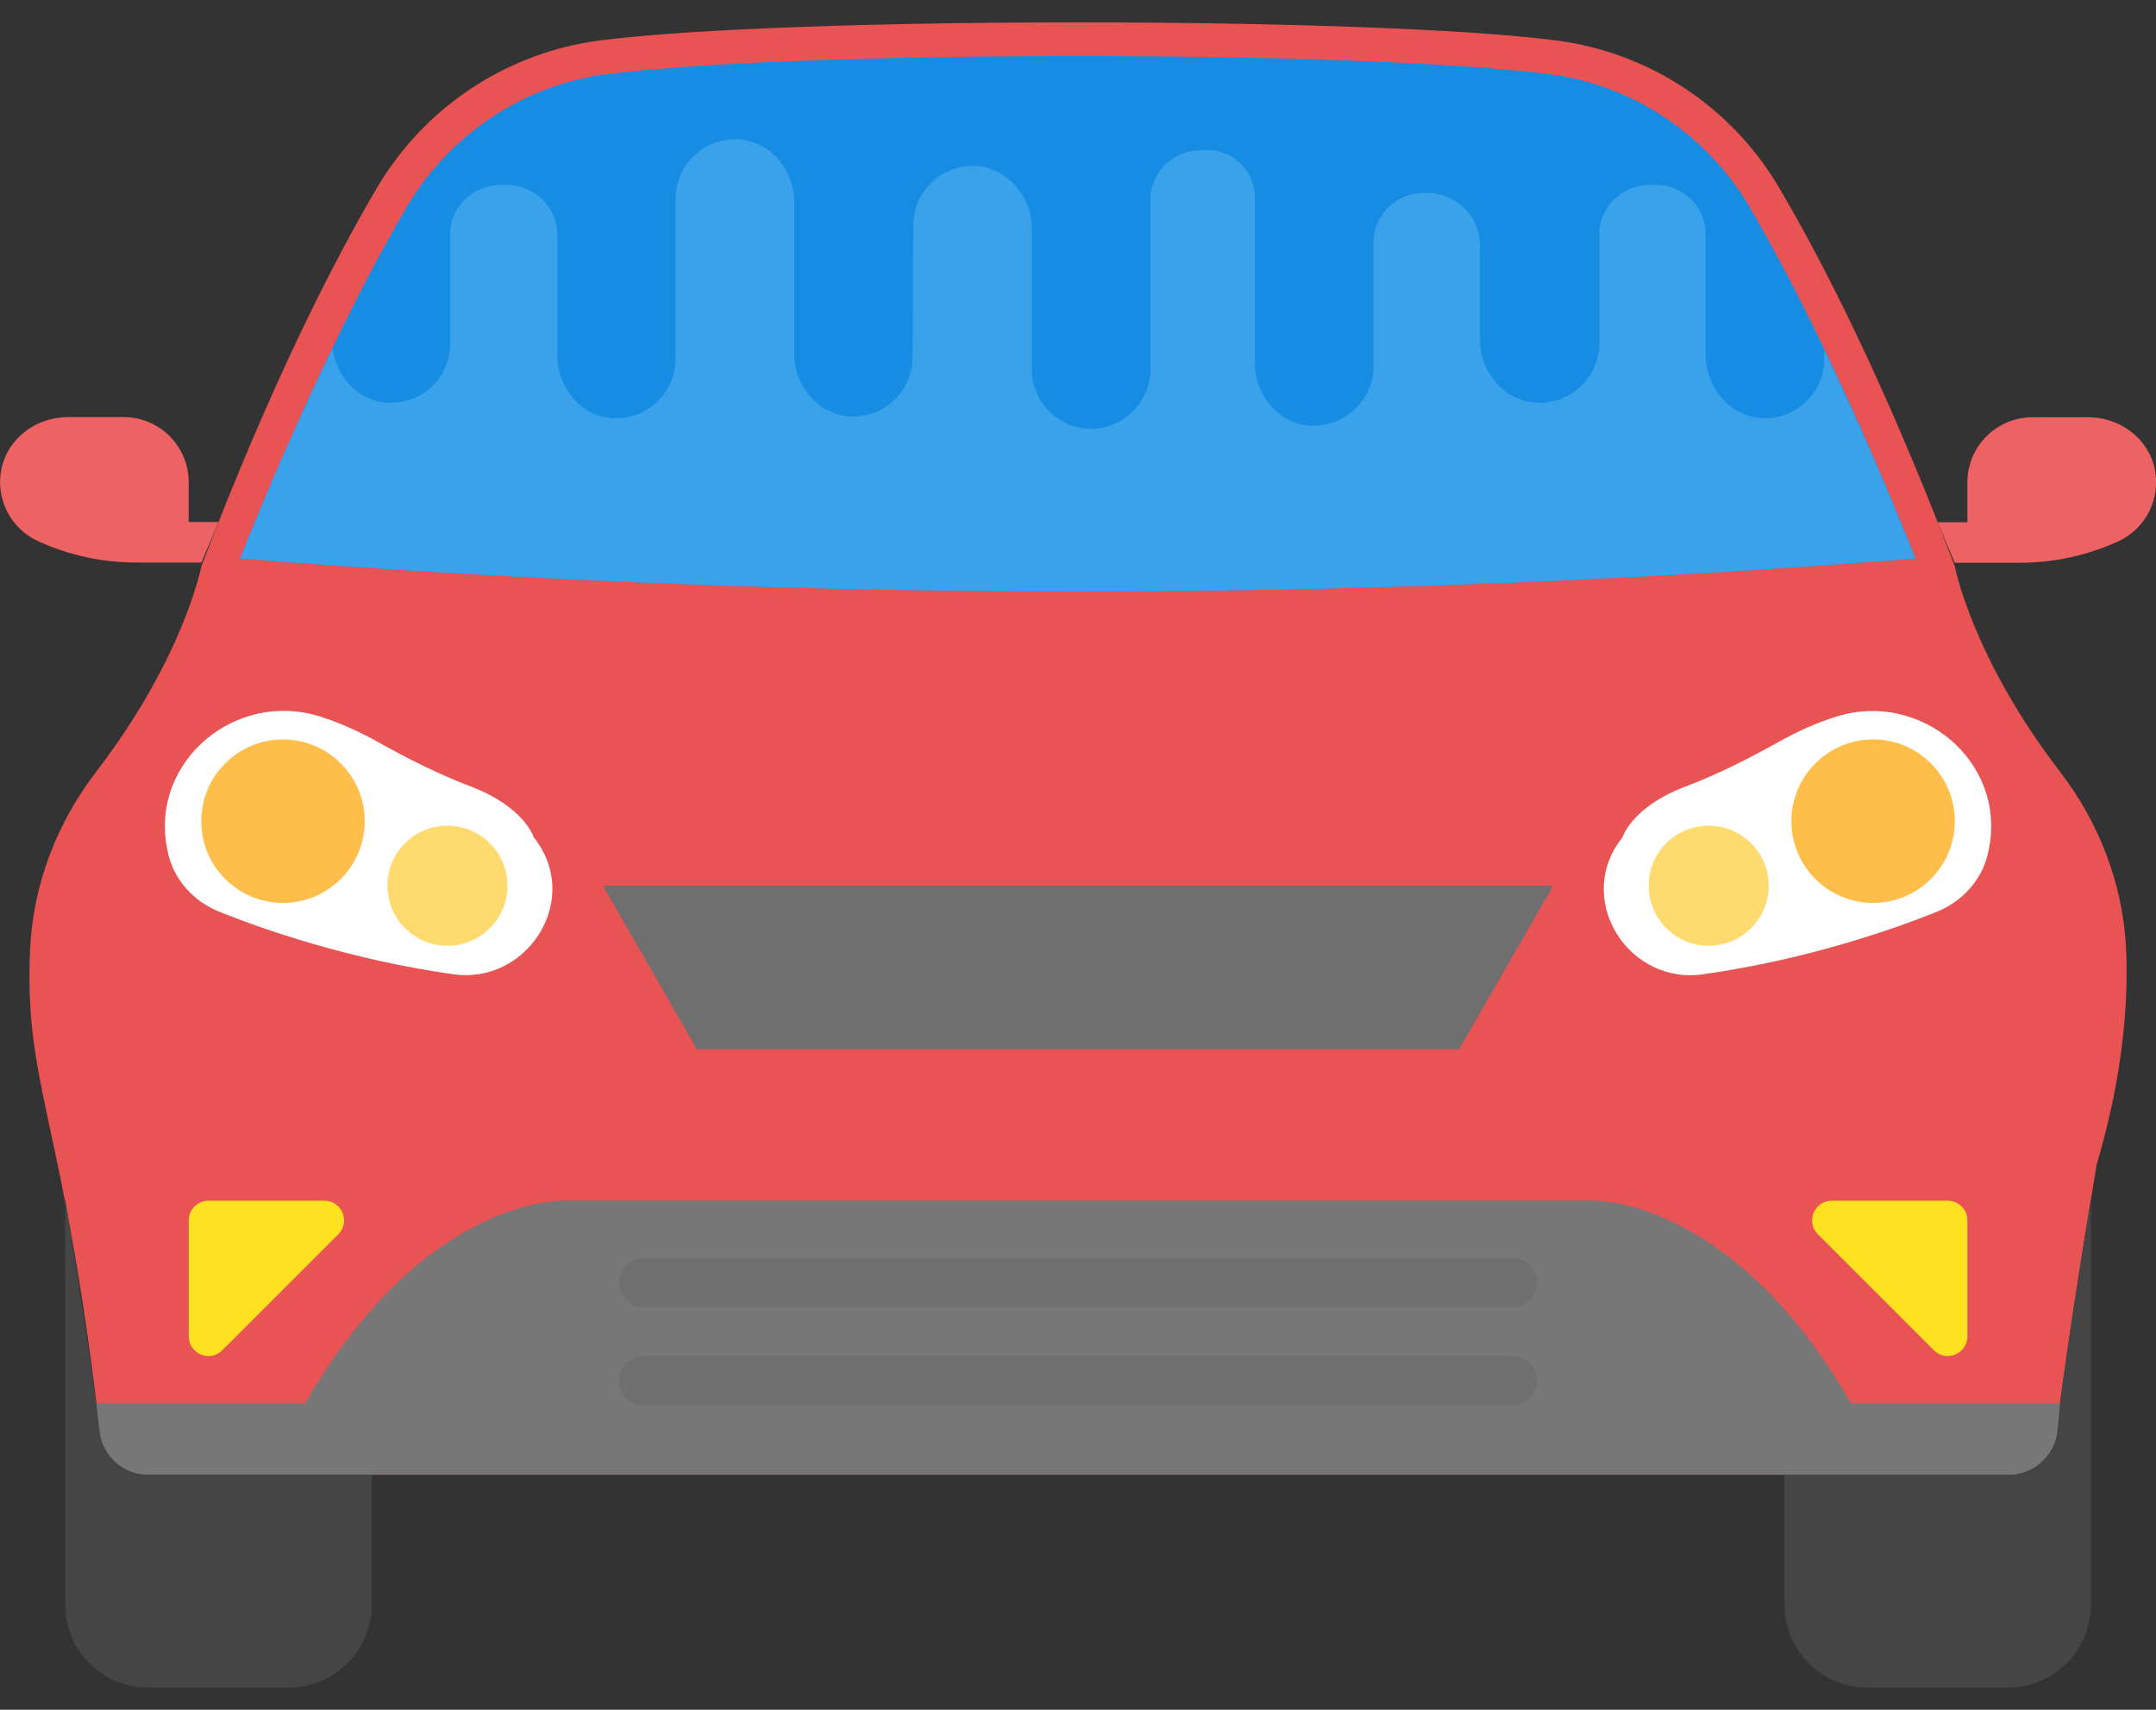 <svg width="29" height="23" viewBox="0 0 29 23" fill="none" xmlns="http://www.w3.org/2000/svg">
<rect x="0" y="0" width="29" height="23" fill="#333333" stroke="none"/>
<path d="M28.597 12.751C28.554 11.89 28.234 11.065 27.709 10.381C26.523 8.837 26.292 7.612 26.292 7.612C25.361 5.173 24.534 3.548 23.926 2.517C23.286 1.434 22.179 0.704 20.931 0.544C18.422 0.22 10.579 0.22 8.07 0.544C7.454 0.624 6.864 0.843 6.345 1.185C5.827 1.527 5.393 1.982 5.076 2.517C4.468 3.548 3.642 5.173 2.71 7.612C2.71 7.612 2.479 8.837 1.294 10.381C0.769 11.065 0.448 11.89 0.406 12.751C0.317 14.618 0.858 15.029 1.342 19.256C1.36 19.416 1.437 19.565 1.558 19.672C1.678 19.78 1.834 19.839 1.996 19.838H27.008C27.343 19.838 27.624 19.587 27.662 19.256C27.798 18.07 28.202 15.666 28.202 15.666C28.555 14.471 28.632 13.496 28.597 12.751Z" fill="#E95353"/>
<path d="M25.766 7.513C25.032 5.676 24.283 4.072 23.538 2.793C22.974 1.826 21.977 1.151 20.875 1.003C18.361 0.669 10.626 0.672 8.129 1.003C7.027 1.151 6.031 1.826 5.466 2.793C4.711 4.088 3.953 5.714 3.229 7.513C10.73 8.103 18.265 8.103 25.766 7.513Z" fill="#168DE2"/>
<path d="M24.701 9.639C24.414 9.729 24.148 9.855 23.925 9.98C23.519 10.206 23.102 10.418 22.667 10.582C21.946 10.856 21.823 11.265 21.823 11.265C21.802 11.293 21.781 11.321 21.761 11.35C21.213 12.163 21.932 13.245 22.902 13.107C24.306 12.909 25.463 12.502 26.05 12.266C26.386 12.131 26.649 11.85 26.735 11.498C26.743 11.464 26.75 11.431 26.757 11.398C26.973 10.235 25.831 9.287 24.701 9.639Z" fill="white"/>
<path d="M26.2 16.152H24.638C24.404 16.152 24.286 16.436 24.452 16.603L26.013 18.164C26.179 18.33 26.463 18.212 26.463 17.978V16.416C26.463 16.381 26.457 16.347 26.444 16.315C26.43 16.283 26.411 16.254 26.386 16.23C26.362 16.205 26.333 16.186 26.301 16.172C26.269 16.159 26.234 16.152 26.2 16.152Z" fill="#FFE21F"/>
<path d="M27.662 19.255C27.643 19.416 27.566 19.565 27.445 19.673C27.325 19.78 27.168 19.84 27.006 19.84H24.002V21.584C24.002 22.201 24.502 22.702 25.12 22.702H27.007C27.624 22.702 28.125 22.202 28.125 21.584V16.125C28.001 16.881 27.76 18.392 27.662 19.255Z" fill="#454545"/>
<path d="M28.98 6.295C28.889 5.889 28.508 5.613 28.092 5.613H27.338C26.855 5.613 26.463 6.005 26.463 6.488V7.025H26.064L26.293 7.57H27.172C27.627 7.57 28.077 7.472 28.491 7.283C28.673 7.199 28.822 7.055 28.911 6.876C29 6.696 29.024 6.491 28.98 6.295Z" fill="#ED6262"/>
<path d="M25.195 12.146C25.802 12.146 26.294 11.654 26.294 11.047C26.294 10.439 25.802 9.947 25.195 9.947C24.588 9.947 24.096 10.439 24.096 11.047C24.096 11.654 24.588 12.146 25.195 12.146Z" fill="#FFBD49"/>
<path d="M22.983 12.722C23.429 12.722 23.791 12.361 23.791 11.915C23.791 11.469 23.429 11.107 22.983 11.107C22.537 11.107 22.176 11.469 22.176 11.915C22.176 12.361 22.537 12.722 22.983 12.722Z" fill="#FFDB6F"/>
<path d="M20.891 11.914L19.628 14.113H9.373L8.11 11.914H20.891Z" fill="#6F6F6F"/>
<path d="M7.241 11.348C7.222 11.319 7.201 11.291 7.179 11.263C7.179 11.263 7.056 10.855 6.335 10.581C5.9 10.416 5.484 10.205 5.077 9.978C4.853 9.853 4.588 9.727 4.301 9.637C3.172 9.284 2.029 10.233 2.244 11.396C2.25 11.43 2.258 11.463 2.265 11.496C2.351 11.849 2.614 12.13 2.95 12.265C3.537 12.5 4.694 12.907 6.098 13.106C7.07 13.243 7.789 12.161 7.241 11.348Z" fill="white"/>
<path d="M4.364 16.152H2.803C2.768 16.152 2.734 16.159 2.702 16.172C2.67 16.186 2.641 16.205 2.616 16.23C2.592 16.254 2.572 16.283 2.559 16.315C2.546 16.347 2.539 16.381 2.539 16.416V17.978C2.539 18.212 2.824 18.33 2.989 18.164L4.551 16.603C4.717 16.437 4.599 16.152 4.364 16.152Z" fill="#FFE21F"/>
<path d="M24.899 18.876C23.273 16.063 21.403 16.151 21.403 16.151H7.6C7.6 16.151 5.731 16.063 4.104 18.876H1.294L1.328 19.238C1.343 19.402 1.419 19.555 1.541 19.665C1.662 19.776 1.821 19.838 1.985 19.837H27.018C27.183 19.838 27.342 19.776 27.463 19.665C27.585 19.555 27.66 19.402 27.675 19.238L27.71 18.876L24.899 18.876Z" fill="#777777"/>
<path d="M1.995 19.84C1.833 19.84 1.677 19.78 1.556 19.672C1.435 19.564 1.358 19.416 1.34 19.255C1.241 18.392 0.999 16.88 0.876 16.125V21.584C0.876 22.201 1.376 22.702 1.994 22.702H3.881C4.498 22.702 5 22.202 5 21.584V19.84H1.995V19.84Z" fill="#454545"/>
<path d="M2.538 7.023V6.486C2.538 6.003 2.147 5.611 1.664 5.611H0.911C0.495 5.611 0.113 5.887 0.022 6.293C-0.022 6.489 0.003 6.693 0.092 6.873C0.181 7.053 0.329 7.196 0.512 7.28C0.926 7.469 1.375 7.567 1.83 7.567H2.709L2.939 7.022H2.538V7.023Z" fill="#ED6262"/>
<path d="M3.806 12.146C4.413 12.146 4.906 11.654 4.906 11.047C4.906 10.439 4.413 9.947 3.806 9.947C3.199 9.947 2.707 10.439 2.707 11.047C2.707 11.654 3.199 12.146 3.806 12.146Z" fill="#FFBD49"/>
<path d="M6.018 12.722C6.464 12.722 6.826 12.361 6.826 11.915C6.826 11.469 6.464 11.107 6.018 11.107C5.572 11.107 5.211 11.469 5.211 11.915C5.211 12.361 5.572 12.722 6.018 12.722Z" fill="#FFDB6F"/>
<path d="M20.345 16.922H8.656C8.568 16.922 8.484 16.957 8.422 17.019C8.36 17.081 8.325 17.165 8.325 17.253C8.325 17.296 8.334 17.339 8.35 17.379C8.367 17.419 8.391 17.456 8.422 17.487C8.453 17.517 8.489 17.542 8.529 17.558C8.569 17.575 8.613 17.584 8.656 17.583H20.344C20.432 17.583 20.516 17.549 20.578 17.486C20.64 17.424 20.675 17.34 20.675 17.253C20.676 17.07 20.527 16.922 20.345 16.922ZM20.345 18.242H8.656C8.568 18.242 8.484 18.277 8.422 18.339C8.36 18.401 8.325 18.485 8.325 18.573C8.325 18.617 8.334 18.66 8.35 18.7C8.367 18.74 8.391 18.776 8.422 18.807C8.453 18.838 8.489 18.862 8.529 18.879C8.569 18.895 8.613 18.904 8.656 18.904H20.344C20.432 18.904 20.516 18.869 20.578 18.807C20.64 18.745 20.675 18.661 20.675 18.573C20.676 18.39 20.527 18.242 20.345 18.242Z" fill="#6F6F6F"/>
<path d="M24.539 4.711V4.825C24.539 5.28 24.165 5.646 23.7 5.627C23.271 5.6 22.943 5.216 22.943 4.778V3.153C22.943 2.769 22.624 2.477 22.241 2.487H22.214C21.831 2.478 21.512 2.77 21.512 3.153V4.623C21.512 5.079 21.119 5.445 20.663 5.416C20.235 5.398 19.907 5.006 19.907 4.577V3.299C19.907 2.915 19.588 2.596 19.195 2.596H19.141C18.776 2.596 18.475 2.897 18.475 3.262V4.925C18.475 5.381 18.091 5.745 17.626 5.727C17.198 5.7 16.879 5.317 16.879 4.879V2.65C16.879 2.294 16.569 1.993 16.203 2.021H16.149C15.775 2.021 15.475 2.321 15.475 2.687V4.966C15.475 5.404 15.12 5.768 14.673 5.768C14.244 5.768 13.889 5.422 13.88 4.993V3.08C13.88 2.642 13.552 2.26 13.123 2.232C12.658 2.214 12.284 2.578 12.284 3.034L12.275 4.801C12.275 5.257 11.902 5.621 11.436 5.603C11.015 5.577 10.696 5.207 10.683 4.789V2.715C10.683 2.284 10.36 1.899 9.929 1.874C9.468 1.854 9.087 2.217 9.087 2.674V4.846C9.075 5.291 8.701 5.646 8.244 5.628C7.815 5.6 7.496 5.217 7.496 4.779V3.153C7.496 2.769 7.168 2.477 6.785 2.487H6.766C6.374 2.478 6.055 2.77 6.055 3.153V4.623C6.055 5.079 5.672 5.445 5.216 5.416C4.819 5.401 4.523 5.069 4.473 4.685C4.051 5.558 3.634 6.503 3.228 7.513C10.728 8.104 18.263 8.104 25.764 7.513C25.36 6.5 24.95 5.567 24.539 4.711Z" fill="#3AA2EB"/>
</svg>
